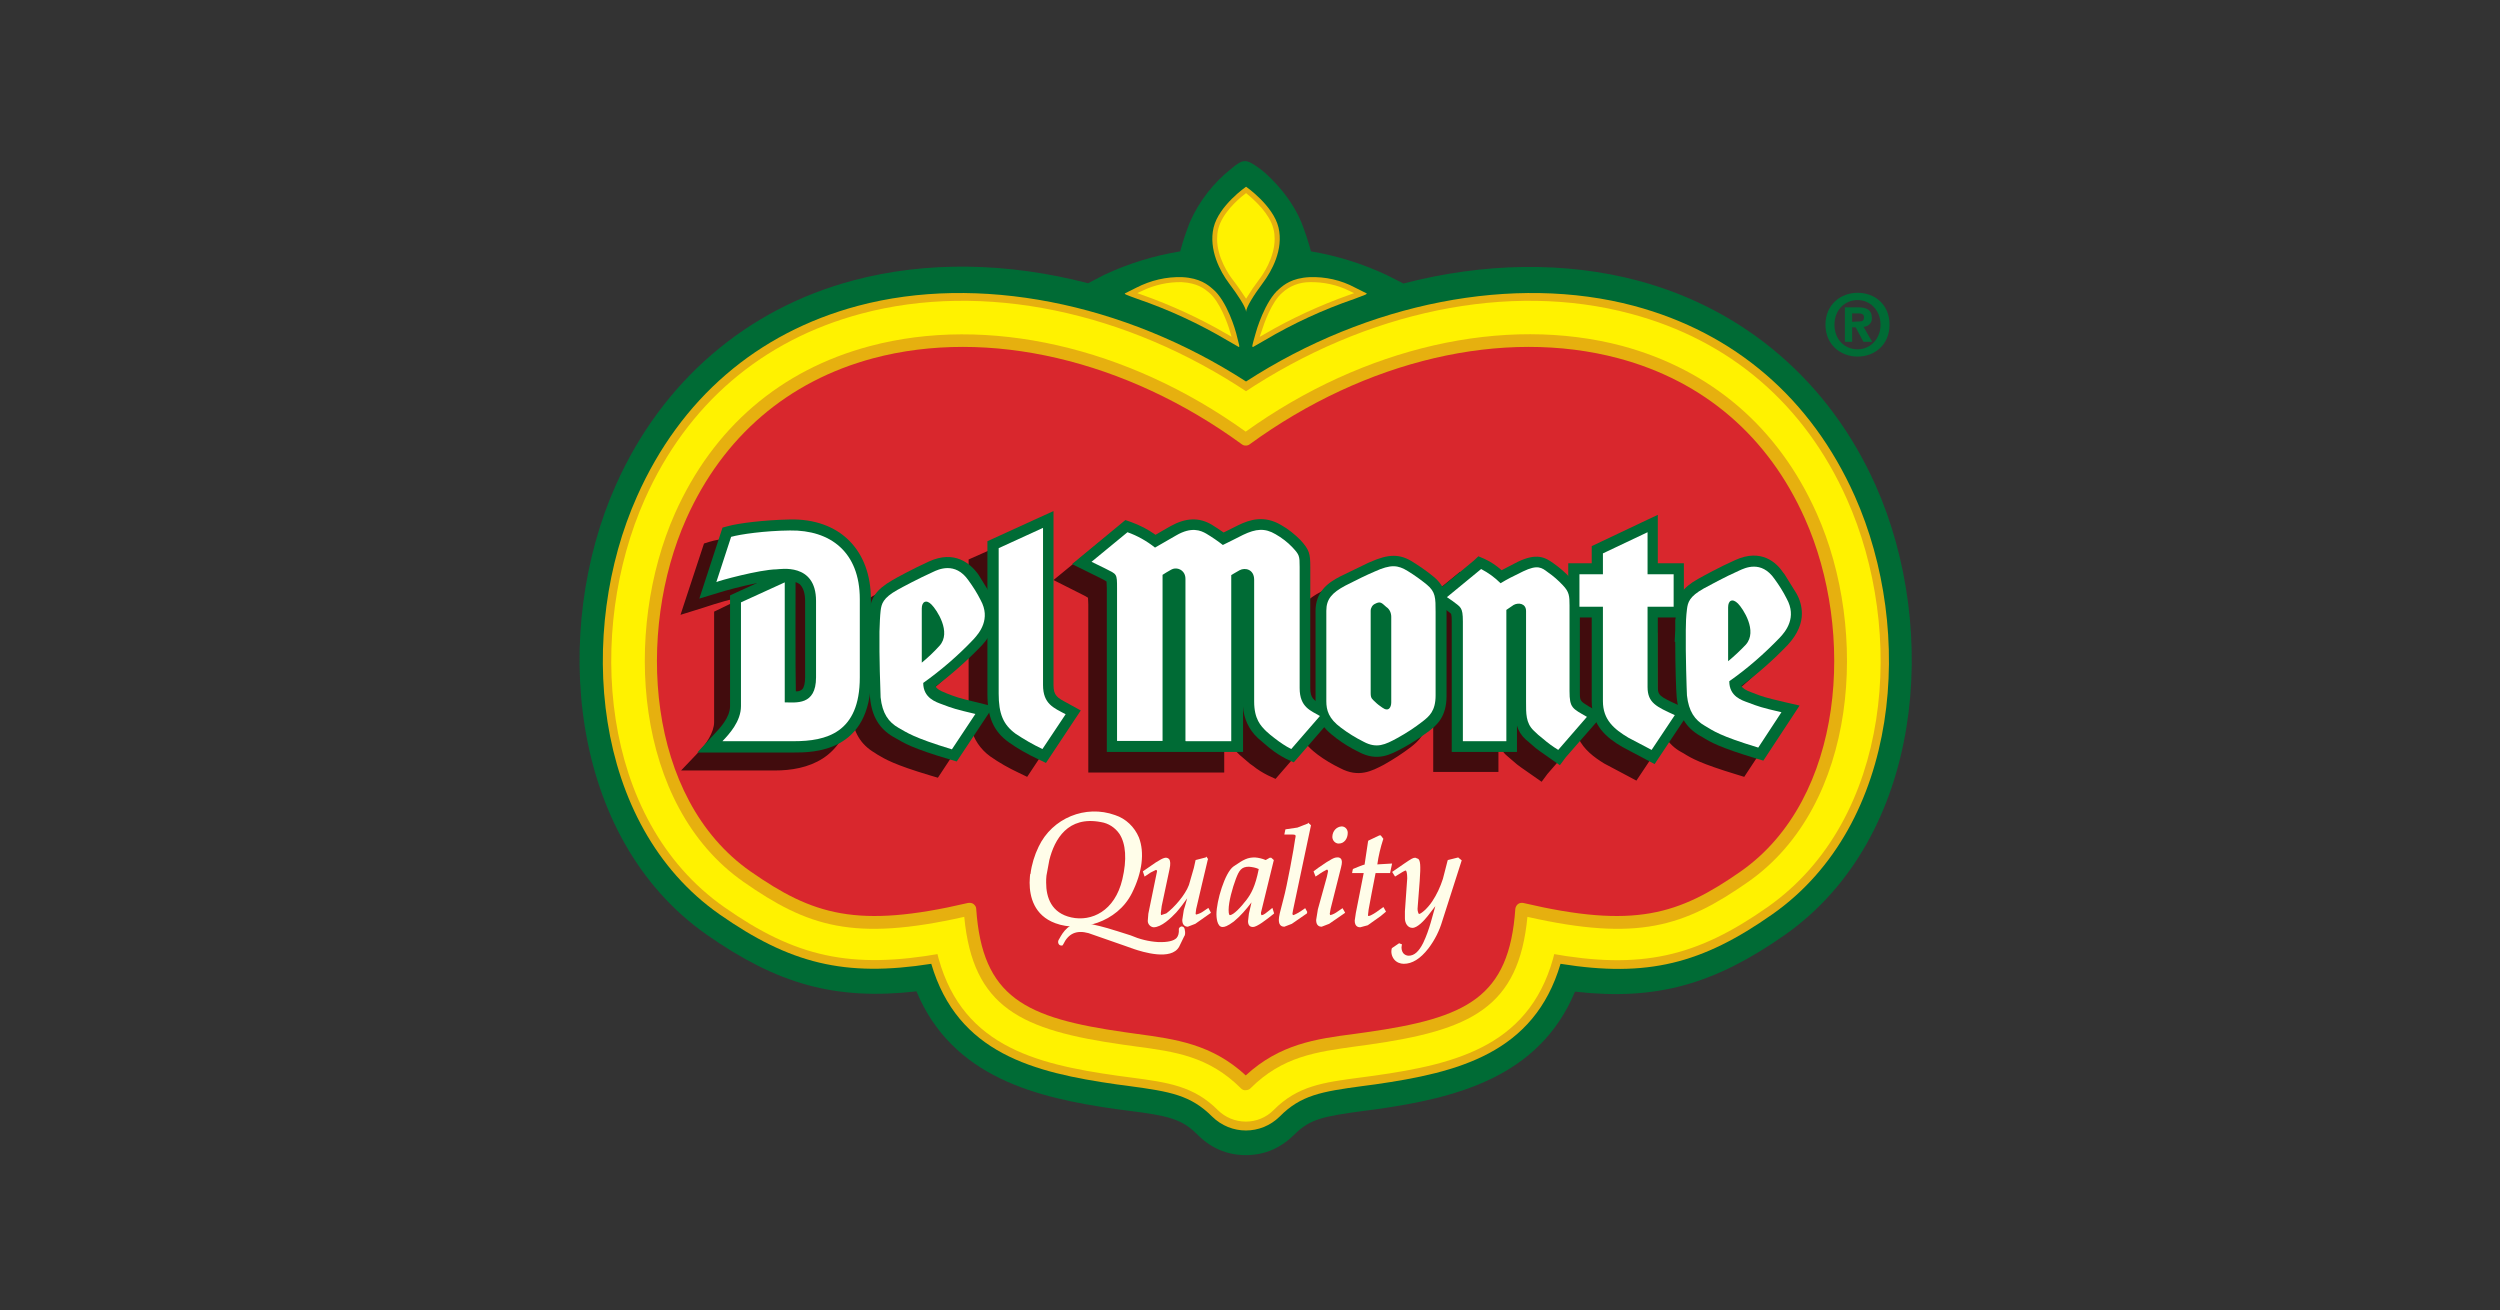 <svg width="166" height="87" viewBox="0 0 166 87" fill="none" xmlns="http://www.w3.org/2000/svg">
<rect x="0" y="0" width="166" height="87" fill="#333333" stroke="none"/>
<path d="M72.363 19L73.46 18.442C75.038 17.71 76.713 17.191 78.425 16.902L78.579 16.883L78.618 16.729C78.791 16.074 79.003 15.439 79.253 14.823C79.85 13.476 80.773 12.283 81.928 11.359C82.659 10.743 82.717 10.743 83.564 11.359C84.719 12.283 85.643 13.476 86.239 14.823C86.49 15.439 86.701 16.074 86.855 16.729L86.894 16.883L87.048 16.902C88.761 17.191 90.435 17.71 92.013 18.442L93.187 19.019L93.264 19C98.634 17.614 103.984 17.556 108.719 18.807C115.763 20.693 121.325 25.466 124.347 32.279C128.6 41.787 127.522 55.452 118.38 61.861C113.665 65.171 109.931 66.172 104.639 65.595L104.465 65.575L104.408 65.729C102.021 71.445 96.421 72.697 91.359 73.409L90.493 73.524C87.856 73.871 86.913 74.082 85.874 75.121C84.95 76.045 83.93 76.469 82.756 76.469C81.582 76.469 80.562 76.026 79.638 75.121C78.599 74.082 77.656 73.871 75.019 73.524L74.133 73.409C69.072 72.697 63.471 71.445 61.085 65.729L61.027 65.575L60.854 65.595C55.561 66.191 51.827 65.171 47.093 61.861C37.951 55.452 36.873 41.787 41.126 32.279C44.167 25.486 49.71 20.693 56.754 18.807C61.489 17.556 66.82 17.614 72.209 19L72.286 19.019L72.363 19Z" fill="white"/>
<path d="M82.716 76.7C81.427 76.7 80.349 76.199 79.445 75.275C78.444 74.294 77.539 74.082 74.96 73.755L74.075 73.64C68.821 72.889 63.239 71.542 60.853 65.826C55.425 66.442 51.595 65.325 46.938 62.073C37.7 55.606 36.602 41.806 40.894 32.203C43.955 25.332 49.555 20.501 56.676 18.615C61.526 17.325 66.915 17.421 72.246 18.807L73.324 18.249C74.922 17.498 76.615 16.979 78.367 16.69C78.54 16.036 78.752 15.401 79.002 14.765C79.618 13.361 80.561 12.148 81.754 11.205C82.562 10.531 82.736 10.531 83.659 11.205C83.91 11.378 85.584 12.764 86.412 14.765C86.662 15.401 86.874 16.036 87.047 16.69C88.779 16.979 90.492 17.518 92.089 18.268L93.186 18.826C98.517 17.441 103.906 17.345 108.756 18.634C115.878 20.539 121.478 25.37 124.538 32.222C128.811 41.806 127.733 55.606 118.495 62.092C113.837 65.344 110.007 66.461 104.58 65.845C102.194 71.561 96.631 72.908 91.358 73.659L90.473 73.774C87.894 74.121 86.97 74.313 85.988 75.295C85.084 76.199 84.025 76.7 82.716 76.7Z" fill="#006B35"/>
<path d="M82.737 25.332C74.596 20.077 64.915 18.191 56.967 20.308C50.269 22.098 45.188 26.467 42.301 32.953C38.298 41.903 39.26 54.74 47.767 60.706C52.444 63.978 56.081 64.902 61.836 63.997C63.587 69.944 68.63 71.215 74.153 72.004L75.019 72.119C77.714 72.485 79.061 72.716 80.486 74.14C81.737 75.372 83.719 75.372 84.97 74.14C86.375 72.716 87.741 72.485 90.436 72.119L91.302 72.004C96.806 71.215 101.868 69.944 103.619 63.997C109.374 64.921 113.012 63.997 117.688 60.706C126.195 54.74 127.157 41.903 123.154 32.934C120.267 26.467 115.186 22.098 108.489 20.308C100.54 18.191 90.859 20.077 82.737 25.332Z" fill="#E6B00F"/>
<path d="M75.464 19.096L74.694 19.481C74.675 19.539 74.675 19.539 75.522 19.847C77.6 20.559 79.602 21.483 81.488 22.599L82.258 23.042C82.316 23.022 82.316 23.022 82.085 22.137C82.066 22.041 81.488 19.962 80.507 19.173C80.218 18.923 79.679 18.461 78.505 18.403C77.446 18.365 76.407 18.615 75.464 19.096Z" fill="#E6B00F"/>
<path d="M89.974 19.096L90.744 19.481C90.763 19.538 90.763 19.538 89.936 19.846C87.857 20.558 85.855 21.482 83.969 22.599L83.199 23.041C83.122 23.022 83.122 23.022 83.373 22.137C83.392 22.04 83.989 19.962 84.951 19.173C85.24 18.922 85.778 18.46 86.952 18.403C87.992 18.364 89.05 18.595 89.974 19.096Z" fill="#E6B00F"/>
<path d="M82.739 20.712C82.739 20.404 83.277 19.558 83.855 18.788C84.432 18.018 85.24 16.574 84.894 15.112C84.548 13.649 82.739 12.398 82.739 12.398C82.739 12.398 80.929 13.649 80.583 15.112C80.237 16.574 81.026 18.037 81.603 18.807C82.18 19.577 82.739 20.404 82.739 20.712Z" fill="#E6B00F"/>
<path d="M82.735 26.332C74.671 20.943 65.26 18.98 57.254 21.117C50.767 22.849 45.86 27.044 43.088 33.261C39.239 41.903 40.105 54.278 48.266 59.994C52.923 63.266 56.522 64.074 62.469 63.016C63.874 69.117 68.666 70.348 74.267 71.137L75.133 71.253C77.616 71.58 79.406 71.83 81.08 73.505C81.504 73.928 82.1 74.178 82.716 74.178C83.332 74.178 83.909 73.947 84.352 73.505C86.026 71.811 87.816 71.58 90.299 71.253L91.165 71.137C96.785 70.348 101.558 69.117 102.982 63.016C108.929 64.093 112.529 63.266 117.186 59.994C125.346 54.278 126.232 41.922 122.363 33.261C119.592 27.044 114.703 22.849 108.198 21.117C100.211 18.98 90.819 20.943 82.735 26.332Z" fill="#FFF200" stroke="#FFF200" stroke-width="0.593"/>
<path d="M82.714 28.661C74.861 23.022 65.546 20.905 57.751 22.984C51.824 24.562 47.358 28.392 44.818 34.089C41.354 41.883 42.085 53.45 49.36 58.55C53.633 61.534 56.674 62.535 64.026 60.879C64.603 66.923 67.798 68.405 74.573 69.367L75.4 69.482C78.018 69.829 80.269 70.137 82.406 72.273C82.483 72.35 82.598 72.408 82.714 72.388C82.829 72.388 82.945 72.35 83.022 72.273C85.158 70.137 87.41 69.848 90.027 69.482L90.874 69.367C97.668 68.405 100.844 66.923 101.421 60.879C108.754 62.535 111.814 61.534 116.087 58.55C123.362 53.45 124.112 41.883 120.629 34.089C118.088 28.392 113.623 24.562 107.695 22.964C99.901 20.905 90.585 23.022 82.714 28.661Z" fill="#E6B00F"/>
<path d="M75.906 19.442C77.85 20.135 79.736 21.002 81.526 22.041C81.372 21.521 80.872 20.116 80.179 19.539C79.909 19.308 79.467 18.942 78.466 18.884C77.6 18.865 76.715 19.058 75.906 19.442Z" fill="#FFF200" stroke="#FFF200" stroke-width="0.299"/>
<path d="M89.528 19.442C87.584 20.135 85.698 21.002 83.908 22.041C84.081 21.521 84.563 20.116 85.255 19.539C85.717 19.115 86.333 18.884 86.968 18.884C87.854 18.865 88.739 19.058 89.528 19.442Z" fill="#FFF200" stroke="#FFF200" stroke-width="0.299"/>
<path d="M81.042 15.227C80.984 15.439 80.965 15.651 80.965 15.862C80.965 17.056 81.715 18.153 81.985 18.499C82.312 18.922 82.543 19.269 82.736 19.558C82.928 19.25 83.159 18.903 83.467 18.499C83.736 18.153 84.487 17.056 84.487 15.862C84.487 15.651 84.468 15.439 84.41 15.227C84.179 14.284 83.217 13.418 82.736 13.014C82.235 13.399 81.273 14.284 81.042 15.227Z" fill="#FFF200" stroke="#FFF200" stroke-width="0.299"/>
<path d="M82.716 71.099C80.426 69.078 77.963 68.751 75.557 68.424L74.729 68.308C68.224 67.385 65.453 66.076 65.048 60.321C65.029 60.129 64.933 59.956 64.798 59.84C64.644 59.725 64.432 59.686 64.259 59.725C61.757 60.321 59.794 60.591 58.1 60.591C54.829 60.591 52.635 59.513 49.978 57.665C43.146 52.873 42.492 41.922 45.802 34.532C48.208 29.142 52.442 25.505 58.023 24.023C59.948 23.523 61.93 23.253 63.913 23.272C70.11 23.272 76.654 25.563 82.331 29.701C82.447 29.778 82.582 29.816 82.716 29.835C82.851 29.835 82.986 29.797 83.101 29.701C88.779 25.563 95.323 23.272 101.52 23.272C103.502 23.272 105.485 23.523 107.409 24.023C113.01 25.524 117.244 29.162 119.63 34.532C122.941 41.922 122.267 52.892 115.435 57.665C112.779 59.513 110.604 60.591 107.332 60.591C105.638 60.591 103.695 60.321 101.173 59.725C100.827 59.629 100.481 59.84 100.384 60.187C100.365 60.225 100.365 60.264 100.365 60.302C99.98 66.057 97.189 67.365 90.684 68.289L89.895 68.424C87.489 68.732 85.007 69.078 82.716 71.099Z" fill="white"/>
<path d="M82.719 71.407C80.467 69.328 78.061 69.001 75.521 68.655L74.693 68.539C68.073 67.596 65.224 66.249 64.82 60.34C64.82 60.225 64.743 60.109 64.647 60.032C64.551 59.955 64.416 59.936 64.281 59.955C56.891 61.688 53.965 60.744 49.827 57.858C42.899 53.008 42.225 41.922 45.574 34.435C48.018 28.988 52.31 25.312 57.968 23.792C65.609 21.752 74.77 23.888 82.469 29.508C82.546 29.566 82.623 29.585 82.719 29.585C82.815 29.585 82.892 29.566 82.969 29.508C90.687 23.888 99.829 21.752 107.47 23.792C113.147 25.312 117.42 28.988 119.845 34.435C123.194 41.922 122.501 53.008 115.592 57.858C111.454 60.744 108.528 61.688 101.138 59.955C101.022 59.936 100.887 59.955 100.791 60.032C100.695 60.109 100.637 60.225 100.618 60.34C100.214 66.249 97.385 67.596 90.745 68.539L89.917 68.655C87.377 68.982 84.971 69.328 82.719 71.407Z" fill="#D9272D"/>
<path d="M80.061 56.934L79.388 57.107L79.272 57.627L78.945 58.763C78.695 59.436 77.963 60.264 77.444 60.649L77.097 60.764C77.097 60.764 77.078 60.726 77.078 60.63L77.136 60.168L77.655 57.723C77.732 57.377 77.713 57.165 77.636 57.05C77.578 56.992 77.501 56.953 77.424 56.953C77.29 56.953 77.078 57.011 76.193 57.646L75.885 57.858L76 58.205L76.404 57.935L76.751 57.762C76.828 57.762 76.828 57.839 76.828 57.858L76.751 58.224L76.25 60.668L76.212 61.149C76.212 61.361 76.385 61.553 76.597 61.572C77.117 61.572 77.752 60.957 78.098 60.591C78.368 60.283 78.599 59.975 78.829 59.648C78.752 59.956 78.618 60.379 78.618 60.379L78.599 60.456L78.502 61.091C78.502 61.495 78.772 61.534 78.868 61.534L79.368 61.342L80.408 60.61L80.369 60.533L80.234 60.283L79.927 60.495C79.772 60.61 79.599 60.687 79.426 60.726C79.407 60.726 79.388 60.668 79.388 60.668L79.426 60.36C79.426 60.322 80.196 57.088 80.196 57.088L80.215 57.05L80.196 57.011L80.1 56.877L80.061 56.934Z" fill="#FFFDE9"/>
<path d="M84.313 56.953L84.043 57.107C83.812 57.011 83.581 56.953 83.331 56.934C82.85 56.934 82.6 57.05 81.907 57.531C81.33 57.935 80.772 59.84 80.772 60.706C80.772 60.841 80.791 61.553 81.176 61.553C81.31 61.553 81.484 61.515 81.926 61.188C82.369 60.822 82.754 60.379 83.1 59.917C83.023 60.244 82.927 60.668 82.927 60.668L82.869 61.168C82.869 61.515 83.081 61.553 83.197 61.553C83.466 61.553 84.082 61.072 84.563 60.687L84.602 60.649L84.486 60.283L84.274 60.456C84.082 60.61 83.909 60.764 83.774 60.764H83.755C83.735 60.706 83.716 60.629 83.735 60.572L84.582 57.107L84.409 56.953H84.313ZM81.58 60.418C81.58 59.879 81.83 58.974 82.061 58.358C82.273 57.8 82.427 57.55 82.927 57.55C83.158 57.569 83.37 57.608 83.581 57.704C83.35 58.878 83.062 59.359 82.773 59.744C82.388 60.244 81.907 60.764 81.657 60.764C81.638 60.745 81.58 60.745 81.58 60.418Z" fill="#FFFDE9"/>
<path d="M86.839 54.682L86.146 54.952L85.357 55.067L85.338 55.125L85.28 55.414H85.819C86.011 55.414 86.03 55.452 86.03 55.529L86.011 55.645L85.992 55.741C85.934 56.241 85.453 58.859 85.222 59.686C84.991 60.552 84.914 60.86 84.914 61.091C84.914 61.495 85.164 61.534 85.28 61.534L85.78 61.341L86.781 60.649L86.8 60.552L86.665 60.302L86.358 60.514C85.992 60.745 85.876 60.764 85.857 60.764C85.838 60.745 85.819 60.706 85.819 60.668L85.857 60.437L87.05 54.798L86.858 54.624L86.839 54.682Z" fill="#FFFDE9"/>
<path d="M88.47 55.529C88.451 55.76 88.605 55.971 88.835 56.01C88.855 56.01 88.893 56.01 88.912 56.01C89.24 56.01 89.49 55.702 89.49 55.298C89.49 55.067 89.317 54.874 89.086 54.874C88.739 54.894 88.489 55.182 88.47 55.529ZM88.778 56.934C88.624 56.934 88.431 56.992 87.527 57.627L87.219 57.858L87.353 58.204L87.7 57.973L87.854 57.877L88.104 57.742C88.181 57.742 88.181 57.858 88.181 57.858L88.104 58.223L87.507 60.379L87.392 61.091C87.392 61.495 87.642 61.534 87.758 61.534L88.258 61.341L89.317 60.61L89.278 60.533L89.143 60.302L88.835 60.514C88.681 60.629 88.508 60.725 88.335 60.764C88.316 60.745 88.296 60.706 88.296 60.668L88.354 60.34L89.047 57.588C89.124 57.28 89.124 57.126 89.028 57.011C88.97 56.953 88.874 56.915 88.778 56.934Z" fill="#FFFDE9"/>
<path d="M91.588 55.471L90.857 55.818L90.838 55.875C90.838 55.875 90.607 57.396 90.607 57.415C90.607 57.377 89.876 57.684 89.876 57.684L89.837 57.704L89.818 57.761L89.779 57.973H90.549C90.511 58.166 90.068 60.417 90.068 60.417L90.029 60.61L89.953 61.13C89.953 61.534 90.203 61.572 90.318 61.572L90.819 61.438L91.685 60.822L92.031 60.533L91.858 60.225L91.377 60.571C91.049 60.783 90.934 60.822 90.876 60.822C90.819 60.822 90.838 60.764 90.838 60.725L90.876 60.398C90.876 60.379 91.261 58.32 91.338 57.973H92.3L92.435 57.338L91.454 57.396C91.531 56.838 91.665 56.279 91.839 55.741L91.858 55.702L91.685 55.471H91.588Z" fill="#FFFDE9"/>
<path d="M96.828 56.934L96.135 57.107L96.115 57.165L95.962 57.762L95.808 58.358C95.634 58.897 95.403 59.398 95.095 59.859C94.73 60.398 94.326 60.687 94.229 60.687H94.21C94.133 60.552 94.114 60.398 94.133 60.244L94.268 58.493C94.345 57.434 94.306 57.146 94.172 57.03L93.979 56.953C93.825 56.953 93.729 57.011 93.248 57.338L92.439 57.896L92.632 58.204L93.132 57.896C93.19 57.858 93.325 57.8 93.325 57.8L93.363 57.819C93.382 57.839 93.44 57.954 93.44 58.32L93.286 60.514V60.976C93.286 61.284 93.46 61.611 93.787 61.611C94.114 61.611 94.556 61.13 94.787 60.841L95.307 60.167L94.999 61.264C94.864 61.726 94.71 62.169 94.499 62.612C94.21 63.189 93.902 63.459 93.537 63.459C93.402 63.459 93.267 63.401 93.171 63.285C93.075 63.151 93.036 62.958 93.075 62.785L93.094 62.708L92.901 62.631L92.42 62.958C92.343 63.208 92.401 63.497 92.574 63.709C92.728 63.901 92.978 63.997 93.209 63.997C93.767 63.997 94.306 63.67 94.845 62.977C95.269 62.419 95.577 61.803 95.769 61.149L97.058 57.127L96.866 56.973L96.828 56.934Z" fill="#FFFDE9"/>
<path d="M68.964 56.222C68.694 56.78 68.502 57.396 68.425 58.031H68.406L68.386 58.204C68.386 58.32 68.367 58.455 68.367 58.608C68.367 59.532 68.656 60.783 70.08 61.303C71.735 61.919 74.18 61.264 75.161 59.301C75.854 57.916 76.008 56.607 75.623 55.606C75.334 54.913 74.757 54.355 74.045 54.124C72.082 53.412 69.868 54.317 68.964 56.222ZM69.676 57.107C70.022 55.722 70.908 54.163 73.102 54.586C73.602 54.663 74.045 54.952 74.334 55.375C74.757 56.029 74.834 57.069 74.526 58.377C74.026 60.514 72.467 61.207 71.139 60.918C69.811 60.629 69.464 59.59 69.464 58.608C69.464 58.455 69.464 58.3 69.484 58.147L69.676 57.107Z" fill="#FFFDE9"/>
<path d="M70.346 62.323L70.289 62.419C70.25 62.496 70.25 62.593 70.289 62.67C70.327 62.747 70.404 62.785 70.481 62.785H70.539L70.597 62.708C70.943 61.977 71.482 61.746 72.271 61.958L74.754 62.824L75.293 63.016C75.87 63.209 77.775 63.805 78.295 62.862L78.622 62.188C78.757 62.035 78.661 61.669 78.641 61.63C78.603 61.553 78.526 61.515 78.449 61.515C78.372 61.534 78.295 61.592 78.276 61.669C78.295 61.977 78.237 62.15 78.122 62.285C77.929 62.477 77.544 62.573 76.909 62.554C76.274 62.516 75.658 62.362 75.081 62.111L74.176 61.823L74.042 61.784C73.387 61.573 72.714 61.399 72.04 61.284C70.981 61.168 70.558 61.938 70.346 62.323Z" fill="#FFFDE9"/>
<g opacity="0.7">
<path d="M64.316 37.149V40.267C64.105 39.901 63.72 39.285 63.72 39.285L63.623 39.15C63.181 38.496 62.161 37.534 60.428 38.323C59.428 38.785 58.35 39.362 57.965 39.574C57.022 40.113 56.695 40.594 56.56 41.19V40.806C56.56 39.189 56.06 37.842 55.117 36.918C54.173 35.994 52.826 35.493 51.21 35.513C49.458 35.551 47.784 35.763 47.11 35.975L46.745 36.09L45.185 40.825L46.667 40.363C47.649 40.036 48.631 39.747 49.651 39.535L47.418 40.613V47.946C47.418 48.619 46.879 49.428 46.379 49.947L45.224 51.16H51.46C53.596 51.16 56.098 50.409 56.522 47.022C56.522 47.195 56.541 47.33 56.541 47.407C56.656 48.619 57.157 49.447 58.081 49.986L58.254 50.101C58.773 50.409 59.37 50.775 61.757 51.487L62.276 51.641L64.47 48.312C64.643 49.081 65.105 49.755 65.74 50.217C66.337 50.64 66.992 51.006 67.646 51.314L68.204 51.583L70.513 48.1L69.609 47.619C68.955 47.272 68.704 47.138 68.704 46.425V35.205L64.316 37.149ZM63.681 47.715C62.372 47.407 62.199 47.33 61.583 47.099L61.487 47.06C61.121 46.926 60.929 46.81 60.833 46.637C61.93 45.809 62.969 44.905 63.912 43.923C64.066 43.769 64.201 43.596 64.316 43.404V46.907C64.316 47.215 64.335 47.542 64.393 47.85L63.681 47.715Z" fill="black"/>
<path d="M104.981 38.072H104.481V38.419H102.922V39.304C102.614 38.996 102.287 38.707 101.94 38.457C101.363 38.034 100.805 37.726 99.554 38.342L98.476 38.9C98.13 38.592 97.764 38.342 97.341 38.149L96.936 37.976L96.609 38.245L94.511 39.958C94.376 39.708 94.184 39.477 93.953 39.304C93.53 38.958 93.087 38.63 92.625 38.342C91.721 37.764 90.97 37.764 89.719 38.322L87.756 39.266C86.909 39.708 86.101 40.305 86.101 41.575V44.751V47.599C85.87 47.426 85.754 47.214 85.754 46.752V38.707C85.754 37.822 85.697 37.591 85.1 36.917C84.715 36.533 84.291 36.186 83.81 35.936C82.713 35.262 81.751 35.57 80.981 35.955L80.038 36.436C79.769 36.244 79.519 36.09 79.249 35.917C78.402 35.416 77.517 35.455 76.516 36.013C76.516 36.013 75.65 36.513 75.515 36.59C75.015 36.244 74.476 35.955 73.899 35.743L73.514 35.59L69.953 38.515L72.051 39.574L72.243 39.689C72.243 39.785 72.263 39.958 72.263 40.151V51.294H81.289V47.676C81.289 49.158 81.924 49.755 82.328 50.14L83.002 50.717L83.195 50.852C83.502 51.102 83.849 51.314 84.195 51.487L84.696 51.718L86.717 49.389C86.909 49.62 87.14 49.832 87.39 50.024L87.486 50.101C87.948 50.448 88.468 50.755 88.988 51.006C90.219 51.66 91.085 51.198 91.894 50.775C92.51 50.428 93.106 50.043 93.664 49.62C94.126 49.254 94.819 48.715 94.819 47.31V41.787C94.819 41.729 94.819 41.691 94.819 41.633L94.973 41.748L95.127 41.883C95.166 42.056 95.166 42.21 95.166 42.383V51.256H99.496V49.293C99.592 49.639 99.785 49.947 100.054 50.178L100.728 50.755L100.959 50.929L102.364 51.91L102.749 51.391L104.808 49.023C105.174 49.774 105.828 50.274 106.521 50.698C106.559 50.717 108.08 51.525 108.08 51.525L108.657 51.833L110.582 48.946C110.832 49.351 111.198 49.697 111.621 49.928L111.794 50.024C112.314 50.351 112.911 50.698 115.316 51.429L115.817 51.583L118.223 47.926L117.222 47.695C115.913 47.388 115.74 47.33 115.124 47.08L115.028 47.041C114.662 46.906 114.47 46.791 114.373 46.618C115.47 45.79 116.49 44.886 117.433 43.904C118.126 43.153 118.377 42.441 118.377 41.806C118.377 41.325 118.242 40.863 118.011 40.459C117.78 39.997 117.491 39.554 117.183 39.131L117.145 39.092C116.702 38.457 115.682 37.476 113.95 38.265C112.949 38.707 111.871 39.285 111.506 39.516C111.159 39.708 110.851 39.939 110.563 40.209V38.477H108.83V35.59L104.981 38.072ZM104.25 47.926C103.653 47.58 103.653 47.58 103.653 46.945V42.037H104.462V47.599C104.462 47.753 104.481 47.926 104.5 48.08L104.25 47.926ZM108.85 46.637V42.018H110.043L110.062 47.253V47.291C110.081 47.464 110.101 47.638 110.139 47.811C108.946 47.272 108.85 47.176 108.85 46.637Z" fill="black"/>
</g>
<path d="M46.802 49.716L47.592 48.889C47.977 48.485 48.689 47.715 48.689 46.887V39.689L50.363 38.919L50.228 38.496C49.227 38.708 48.073 39.016 47.688 39.131L46.783 39.4L48.169 35.224L48.419 35.147C49.093 34.955 50.729 34.724 52.461 34.704H52.576C54.078 34.704 55.348 35.166 56.233 36.032C57.118 36.898 57.6 38.207 57.6 39.766V44.963C57.6 49.697 54.039 49.697 52.711 49.697L46.802 49.716ZM52.576 46.156L52.827 46.137C53.038 46.137 53.25 46.06 53.404 45.925C53.577 45.752 53.673 45.444 53.673 44.982V39.901C53.673 39.304 53.519 38.881 53.25 38.631C53.173 38.573 53.077 38.515 52.98 38.477L52.596 38.303L52.576 46.156Z" fill="white"/>
<path d="M63.063 50.197C60.696 49.485 60.119 49.139 59.599 48.831C59.503 48.773 59.445 48.735 59.407 48.716C58.541 48.215 58.098 47.445 57.982 46.329C57.944 45.906 57.867 44.193 57.867 42.711V42.48H57.848L57.886 41.941V41.421L57.925 41.248C57.944 40.94 57.963 40.632 57.963 40.517C58.059 39.805 58.29 39.323 59.33 38.727C59.657 38.534 60.735 37.957 61.774 37.495C62.14 37.322 62.525 37.226 62.929 37.226C63.814 37.226 64.372 37.784 64.699 38.246L64.796 38.38L65.546 39.612C65.758 39.978 65.873 40.401 65.873 40.844C65.873 41.498 65.585 42.153 65.007 42.769C64.064 43.75 63.044 44.655 61.966 45.463L61.812 45.578L61.909 45.752C62.043 46.002 62.294 46.137 62.678 46.271L62.755 46.31C63.371 46.541 63.544 46.618 64.892 46.926L65.585 47.099L63.429 50.332L63.063 50.197Z" fill="white"/>
<path d="M68.994 50.198C68.339 49.89 67.723 49.543 67.127 49.12C66.184 48.427 65.799 47.542 65.799 46.06V36.09L69.725 34.3V45.502C69.725 46.348 70.091 46.541 70.764 46.907L71.457 47.272L69.379 50.39L68.994 50.198Z" fill="white"/>
<path d="M85.507 50.178C85.16 50.005 84.833 49.794 84.525 49.543L84.314 49.389C84.314 49.389 83.755 48.908 83.698 48.85C83.139 48.35 82.793 47.638 82.755 46.868L82.293 46.887V49.678H73.709V39.035C73.709 38.842 73.709 38.669 73.69 38.554L73.67 38.438L73.362 38.265L73.17 38.169L71.592 37.38L74.787 34.762L75.056 34.858C75.614 35.07 76.134 35.34 76.634 35.686L76.75 35.763L76.865 35.686C77 35.609 77.866 35.109 77.866 35.109C78.29 34.839 78.771 34.705 79.252 34.685C79.637 34.685 80.022 34.801 80.368 35.012C80.638 35.166 80.888 35.34 81.157 35.513L81.273 35.59L82.35 35.051C82.774 34.82 83.255 34.685 83.736 34.666C84.179 34.666 84.602 34.801 84.968 35.032C85.43 35.282 85.834 35.609 86.2 35.975C86.758 36.591 86.796 36.764 86.796 37.611V45.656C86.796 46.483 87.162 46.676 87.643 46.926L88.413 47.349L85.853 50.352L85.507 50.178Z" fill="white"/>
<path d="M92.092 46.887C92.034 46.868 91.976 46.849 91.919 46.81L91.765 46.695C91.649 46.618 91.553 46.541 91.457 46.445L91.38 46.368C91.264 46.291 91.226 46.175 91.245 46.041V40.555C91.245 40.44 91.303 40.344 91.418 40.286C91.476 40.248 91.534 40.228 91.591 40.209C91.63 40.209 91.707 40.286 91.822 40.382L91.919 40.459C92.092 40.555 92.188 40.748 92.188 40.96V46.637C92.169 46.714 92.15 46.81 92.092 46.887Z" fill="white"/>
<path d="M91.416 50.025C91.031 50.025 90.665 49.909 90.319 49.717C89.818 49.466 89.337 49.178 88.875 48.831L88.74 48.735C87.701 47.984 87.566 47.215 87.566 46.58V40.575C87.566 39.497 88.182 38.958 89.106 38.477L90.934 37.592L91.069 37.534C91.531 37.303 92.031 37.168 92.532 37.13C92.975 37.149 93.398 37.284 93.744 37.534C94.206 37.822 94.649 38.13 95.053 38.477C95.823 39.112 95.823 39.709 95.823 40.69V46.214C95.823 47.503 95.207 47.984 94.764 48.331C94.206 48.754 93.629 49.139 93.013 49.466C92.493 49.755 92.012 50.025 91.416 50.025Z" fill="white"/>
<path d="M116.607 50.102C114.22 49.389 113.643 49.043 113.143 48.735L113.123 48.716L112.969 48.62C112.103 48.119 111.641 47.349 111.545 46.233C111.507 45.829 111.449 44.154 111.449 42.653V42.345H111.43L111.449 41.826V41.287L111.468 41.133C111.487 40.748 111.507 40.363 111.507 40.363C111.603 39.709 111.834 39.208 112.873 38.631C113.22 38.419 114.297 37.842 115.298 37.399C115.664 37.226 116.049 37.13 116.434 37.13C117.165 37.149 117.819 37.534 118.204 38.15L118.262 38.246L119.032 39.516C119.244 39.901 119.359 40.325 119.378 40.748C119.378 41.402 119.09 42.057 118.512 42.672C117.588 43.654 116.568 44.539 115.491 45.348L115.337 45.463L115.433 45.636C115.548 45.848 115.779 45.983 116.107 46.118L116.28 46.195C116.915 46.426 117.088 46.502 118.416 46.81L119.09 46.984L116.953 50.236L116.607 50.102Z" fill="white"/>
<path d="M102.35 49.659L102.138 49.486L101.445 48.889C101.214 48.658 101.06 48.389 100.964 48.1L100.521 48.177V49.717H96.633V41.267C96.633 41.075 96.633 40.883 96.595 40.709L96.576 40.652L96.537 40.613C96.518 40.594 96.364 40.459 96.364 40.459L96.268 40.382L95.228 39.689L98.231 37.226L98.5 37.341C98.885 37.514 99.251 37.765 99.559 38.053L99.674 38.15L100.887 37.514C101.233 37.322 101.618 37.226 102.003 37.206C102.388 37.206 102.677 37.361 103.023 37.63C103.408 37.899 103.774 38.207 104.082 38.554C104.621 39.15 104.659 39.593 104.659 40.247V45.906C104.659 46.618 104.698 46.695 105.371 47.099L106.064 47.503L103.755 50.14L103.485 50.506L102.35 49.659Z" fill="white"/>
<path d="M107.872 49.389C106.717 48.696 105.948 47.965 105.948 46.541V40.748H104.389V37.611H105.948V36.398L109.874 34.531V37.611H111.606V40.748H109.874V45.598C109.874 46.291 110.124 46.445 111.337 46.983L111.914 47.253L109.816 50.429L107.872 49.389Z" fill="white"/>
<path d="M52.44 34.493C50.689 34.531 49.034 34.743 48.341 34.935L47.975 35.032L46.435 39.747L47.764 39.343C48.11 39.227 49.265 38.919 50.285 38.708C49.592 39.016 48.476 39.535 48.476 39.535V46.887C48.476 47.638 47.802 48.35 47.436 48.735L46.301 49.967H52.71C53.98 49.967 57.829 49.967 57.829 45.001V39.805C57.829 38.188 57.329 36.841 56.386 35.898C55.443 34.955 54.076 34.454 52.44 34.493ZM52.825 38.669V38.65C52.922 38.688 53.018 38.727 53.095 38.785C53.326 38.996 53.46 39.381 53.46 39.901V44.982C53.46 45.367 53.383 45.656 53.268 45.771C53.152 45.867 52.998 45.925 52.844 45.906C52.806 44.693 52.825 38.688 52.825 38.669Z" fill="#006B35"/>
<path d="M61.68 37.283C60.621 37.765 59.525 38.361 59.236 38.534C58.139 39.169 57.85 39.728 57.754 40.459C57.754 40.459 57.735 40.844 57.715 41.229H57.677L57.658 41.922L57.619 42.692H57.658V42.711C57.658 44.212 57.715 45.906 57.773 46.348C57.889 47.561 58.389 48.389 59.313 48.927L59.486 49.024C60.006 49.331 60.602 49.697 63.008 50.409L63.528 50.563L65.953 46.907L64.952 46.656C63.624 46.348 63.451 46.271 62.854 46.04L62.777 46.002C62.411 45.867 62.219 45.752 62.123 45.578C63.22 44.751 64.24 43.846 65.183 42.865C65.876 42.114 66.126 41.402 66.126 40.786C66.126 40.305 65.991 39.843 65.76 39.439L64.99 38.188L64.894 38.053C64.432 37.457 63.412 36.494 61.68 37.283Z" fill="#006B35"/>
<path d="M68.933 34.397L65.564 35.936V46.06C65.564 47.619 65.969 48.562 66.989 49.293C67.585 49.717 68.24 50.082 68.894 50.39L69.452 50.66L71.762 47.176L70.857 46.676C70.203 46.329 69.953 46.195 69.953 45.483V33.935L68.933 34.397Z" fill="#006B35"/>
<path d="M82.212 34.877L81.249 35.358C80.98 35.166 80.73 35.012 80.46 34.839C79.613 34.338 78.728 34.377 77.727 34.935C77.727 34.935 76.842 35.435 76.727 35.512C76.226 35.147 75.687 34.877 75.11 34.666L74.725 34.531L71.184 37.456L73.089 38.399L73.281 38.496L73.474 38.611C73.474 38.727 73.493 38.88 73.493 39.073V49.928H82.539V46.906C82.577 47.695 82.924 48.446 83.501 48.985L83.54 49.023L84.213 49.601L84.386 49.735C84.694 49.986 85.041 50.197 85.406 50.39L85.907 50.621L88.755 47.33L87.735 46.772C87.254 46.502 87.004 46.386 87.004 45.694V37.649C87.004 36.764 86.946 36.513 86.35 35.859C85.965 35.474 85.541 35.127 85.06 34.858C83.944 34.204 83.001 34.492 82.212 34.877Z" fill="#006B35"/>
<path d="M91.006 40.556C91.006 40.363 91.121 40.171 91.295 40.094C91.66 39.882 91.737 40.017 92.045 40.286C92.257 40.44 92.392 40.69 92.372 40.941V46.618C92.372 46.965 92.199 47.292 91.776 46.984C91.603 46.868 91.429 46.753 91.295 46.599C91.121 46.426 91.006 46.387 91.006 46.041V40.556Z" fill="#006B35"/>
<path d="M90.97 37.322L90.835 37.38L89.007 38.265C88.141 38.708 87.352 39.305 87.352 40.575C87.352 40.575 87.352 42.269 87.352 43V46.58C87.352 47.234 87.486 48.1 88.622 48.928L88.737 49.024C89.199 49.37 89.7 49.678 90.219 49.928C91.451 50.583 92.298 50.121 93.125 49.678C93.741 49.351 94.338 48.947 94.915 48.523C95.377 48.158 96.051 47.619 96.051 46.214V40.69C96.051 39.69 96.051 39.016 95.204 38.304C94.781 37.957 94.319 37.63 93.857 37.342C92.972 36.764 92.221 36.764 90.97 37.322Z" fill="#006B35"/>
<path d="M115.22 37.187C114.18 37.649 113.103 38.246 112.756 38.438C111.659 39.054 111.39 39.612 111.293 40.363C111.293 40.363 111.274 40.748 111.255 41.133H111.236V41.845L111.197 42.615H111.236V42.692C111.236 44.212 111.293 45.887 111.332 46.291C111.447 47.503 111.948 48.312 112.872 48.851L113.045 48.947C113.565 49.274 114.161 49.62 116.567 50.352L117.087 50.506L119.492 46.849L118.492 46.618C117.183 46.31 117.01 46.252 116.374 46.002L116.278 45.964C115.913 45.829 115.72 45.714 115.624 45.54C116.721 44.732 117.76 43.808 118.703 42.827C119.396 42.076 119.646 41.364 119.646 40.748C119.646 40.267 119.512 39.805 119.281 39.401L118.492 38.13L118.415 38.034C117.972 37.361 116.952 36.398 115.22 37.187Z" fill="#006B35"/>
<path d="M97.858 37.226L94.856 39.709L95.991 40.478L96.203 40.632C96.203 40.632 96.357 40.748 96.357 40.767C96.395 40.94 96.395 41.094 96.395 41.267V49.928H100.726V48.177C100.822 48.523 101.014 48.831 101.284 49.081L101.977 49.678L102.208 49.851L103.574 50.813L103.959 50.294L106.442 47.445L105.499 46.907C104.902 46.541 104.902 46.541 104.902 45.906V40.228C104.902 39.516 104.863 39.035 104.267 38.38C103.94 38.015 103.574 37.707 103.17 37.418C102.592 36.995 102.034 36.706 100.783 37.303L99.706 37.861C99.359 37.553 98.993 37.303 98.57 37.11L98.166 36.937L97.858 37.226Z" fill="#006B35"/>
<path d="M109.058 34.666L105.69 36.263V37.399H104.131V40.998H105.69V46.56C105.69 48.176 106.671 48.985 107.73 49.601L109.289 50.428L109.866 50.736L112.234 47.176L111.425 46.81C110.193 46.252 110.078 46.156 110.078 45.617V40.998H111.81V37.399H110.078V34.185L109.058 34.666Z" fill="#006B35"/>
<path d="M52.107 38.669L49.2 39.997V46.887C49.2 47.907 48.411 48.754 47.969 49.216H52.703C54.859 49.216 57.091 48.677 57.091 44.981V39.785C57.091 36.648 55.128 35.185 52.453 35.224C50.759 35.243 49.162 35.474 48.546 35.647L47.565 38.65C47.699 38.572 50.413 37.822 51.568 37.803C51.779 37.803 54.185 37.341 54.185 39.901V44.981C54.185 46.868 52.838 46.637 52.107 46.637V38.669Z" fill="white"/>
<path d="M58.396 41.941C58.415 41.383 58.434 40.882 58.473 40.555C58.53 40.093 58.627 39.708 59.589 39.169C59.897 38.996 60.975 38.419 61.956 37.976C62.283 37.822 63.419 37.264 64.304 38.534C64.612 38.958 64.882 39.381 65.113 39.843C65.805 41.094 65.036 42.018 64.651 42.441C63.631 43.519 62.514 44.481 61.302 45.347C61.302 46.348 62.149 46.618 62.572 46.772C63.226 47.022 63.457 47.099 64.766 47.407L63.207 49.755C60.609 48.966 60.224 48.639 59.666 48.331C58.992 47.946 58.588 47.368 58.473 46.31C58.453 45.848 58.376 43.615 58.396 41.941ZM61.206 44C61.629 43.654 62.014 43.288 62.38 42.884C63.207 41.979 62.187 40.478 61.86 40.151C61.514 39.785 61.206 39.939 61.206 40.401V44Z" fill="white"/>
<path d="M69.257 35.05L66.312 36.398V46.059C66.312 47.406 66.62 48.118 67.429 48.715C68.006 49.1 68.603 49.446 69.219 49.735L70.758 47.426C69.969 47.002 69.257 46.752 69.257 45.482V35.05Z" fill="white"/>
<path d="M78.734 49.216H81.755V38.188C81.755 38.188 82.063 37.996 82.313 37.861C82.679 37.669 83.276 37.803 83.276 38.496V46.58C83.276 47.754 83.718 48.196 84.065 48.543C84.257 48.716 84.45 48.889 84.642 49.024C84.989 49.293 85.354 49.544 85.739 49.736L87.644 47.542C87.067 47.195 86.297 46.984 86.297 45.694C86.297 45.694 86.297 38.496 86.297 37.649C86.297 36.899 86.278 36.841 85.816 36.341C85.489 35.994 85.104 35.706 84.7 35.474C83.988 35.051 83.391 35.109 82.544 35.513C82.121 35.725 81.563 36.013 81.197 36.187C80.851 35.917 80.485 35.667 80.1 35.436C79.734 35.224 79.118 34.955 78.098 35.551C77.483 35.898 77.175 36.09 76.693 36.36C76.135 35.917 75.519 35.571 74.865 35.34L72.478 37.303C72.478 37.303 72.921 37.515 73.383 37.746C74.172 38.15 74.172 38.053 74.172 39.093V49.197H77.194V38.169C77.271 38.111 77.598 37.919 77.771 37.823C78.079 37.649 78.483 37.784 78.637 38.092C78.695 38.208 78.714 38.323 78.714 38.458V49.197L78.734 49.216Z" fill="white"/>
<path d="M88.068 43.712V40.556C88.068 39.786 88.434 39.362 89.339 38.881C90.089 38.496 90.724 38.188 91.263 37.957C92.36 37.457 92.822 37.515 93.477 37.919C93.919 38.188 94.343 38.496 94.747 38.824C95.324 39.305 95.324 39.69 95.324 40.652V46.175C95.324 47.215 94.901 47.561 94.458 47.908C93.938 48.312 93.38 48.678 92.784 49.005C91.975 49.447 91.417 49.717 90.551 49.255C90.012 48.985 89.512 48.678 89.031 48.312C88.222 47.715 88.068 47.157 88.068 46.56V43.712ZM91.013 46.041C91.013 46.387 91.129 46.426 91.302 46.599C91.456 46.753 91.61 46.868 91.783 46.984C92.206 47.292 92.379 46.965 92.379 46.637V40.96C92.379 40.69 92.264 40.44 92.052 40.305C91.744 40.036 91.667 39.901 91.302 40.094C91.129 40.171 91.013 40.363 91.013 40.556V46.041Z" fill="white"/>
<path d="M111.937 41.845C111.937 41.383 111.956 40.921 112.014 40.459C112.071 39.998 112.168 39.613 113.13 39.074C113.457 38.901 114.496 38.323 115.497 37.88C115.844 37.727 116.941 37.168 117.826 38.439C118.134 38.862 118.403 39.285 118.634 39.747C119.327 40.998 118.577 41.922 118.172 42.346C117.152 43.404 116.036 44.386 114.824 45.233C114.824 46.253 115.67 46.503 116.094 46.657C116.748 46.907 116.96 46.984 118.288 47.292L116.748 49.64C114.15 48.851 113.765 48.524 113.207 48.197C112.533 47.812 112.129 47.234 112.014 46.176C111.994 45.752 111.917 43.52 111.937 41.845ZM114.747 41.941V43.905C115.17 43.558 115.555 43.192 115.921 42.807C116.729 41.903 115.728 40.402 115.401 40.075C115.035 39.709 114.747 39.863 114.747 40.325V41.864" fill="white"/>
<path d="M100.022 40.498V49.216H97.135V41.267C97.135 40.286 96.981 40.324 96.442 39.901C96.365 39.843 96.076 39.651 96.076 39.651L98.347 37.784C98.828 38.034 99.252 38.342 99.637 38.727C100.118 38.438 100.349 38.323 101.138 37.938C102.1 37.476 102.37 37.688 102.774 37.995C103.14 38.246 103.467 38.534 103.775 38.862C104.198 39.304 104.217 39.574 104.217 40.209C104.217 41.056 104.217 45.886 104.217 45.886C104.217 47.022 104.41 47.041 105.372 47.599L103.467 49.793C103.12 49.582 102.774 49.331 102.466 49.062C102.235 48.889 102.023 48.696 101.831 48.504C101.311 48.004 101.33 47.368 101.33 46.599V40.575C101.33 40.055 100.811 39.997 100.503 40.17C100.31 40.305 100.156 40.401 100.022 40.498Z" fill="white"/>
<path d="M109.398 40.267V45.617C109.398 46.676 109.994 46.926 111.207 47.484L109.667 49.794L108.128 48.985C107.165 48.408 106.434 47.792 106.434 46.56V40.286H104.875V38.13H106.434V36.745L109.398 35.34V38.13H111.13V40.286H109.398V40.267Z" fill="white"/>
<path d="M123.347 23.677C122.212 23.677 121.211 22.887 121.211 21.559C121.211 20.232 122.212 19.442 123.347 19.442C124.483 19.442 125.464 20.212 125.464 21.559C125.464 22.907 124.464 23.677 123.347 23.677ZM123.347 19.924C122.5 19.924 121.808 20.578 121.808 21.559C121.808 22.541 122.481 23.195 123.347 23.195C124.156 23.195 124.868 22.541 124.868 21.559C124.868 20.578 124.156 19.924 123.347 19.924ZM122.982 22.695H122.5V20.405H123.347C123.944 20.405 124.29 20.578 124.29 21.098C124.329 21.386 124.098 21.656 123.809 21.694C123.79 21.694 123.771 21.694 123.732 21.694L124.31 22.695H123.732L123.213 21.733H122.982V22.695ZM123.424 21.348C123.636 21.348 123.771 21.309 123.771 21.059C123.771 20.809 123.52 20.809 123.328 20.809H122.982V21.367L123.424 21.348Z" fill="#006B35"/>
</svg>
